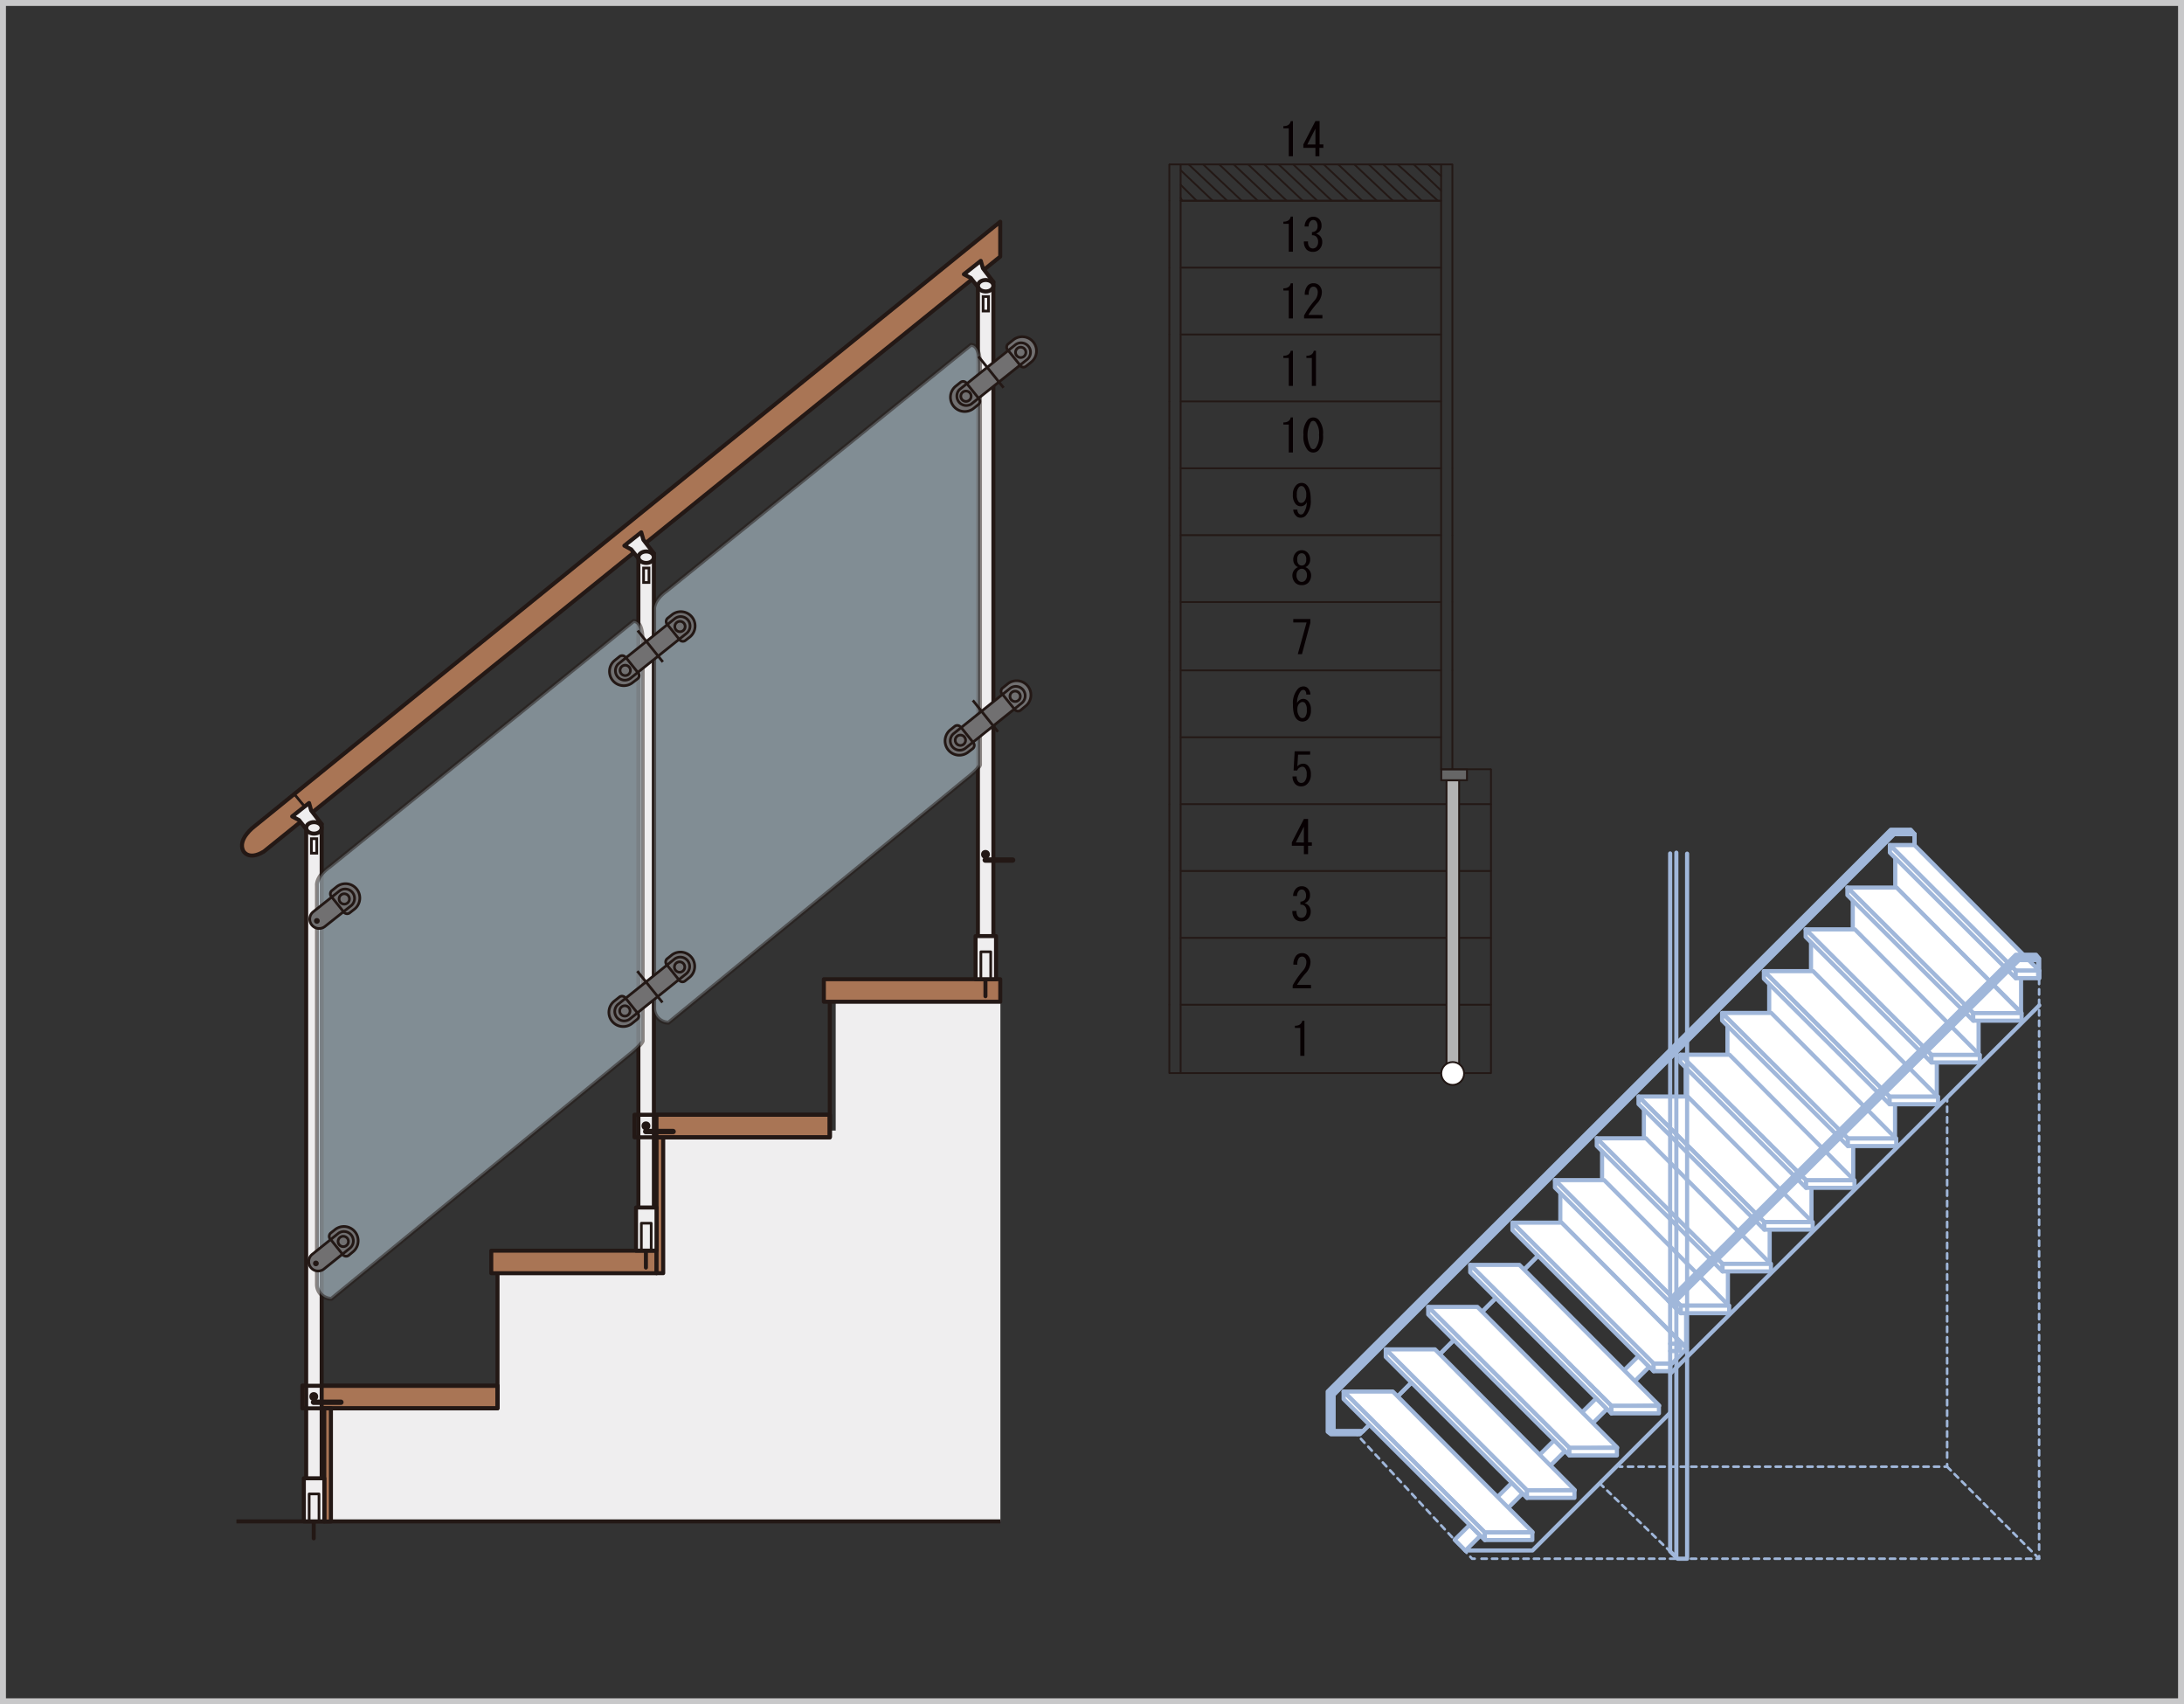 <svg id="レイヤー_1" data-name="レイヤー 1" xmlns="http://www.w3.org/2000/svg" viewBox="0 0 521.42 406.76"><rect x="0" y="0" width="521.42" height="406.76" fill="#333333" stroke="none"/><defs><style>.cls-1,.cls-10,.cls-11,.cls-12,.cls-13,.cls-14,.cls-15,.cls-20,.cls-22,.cls-23,.cls-24,.cls-25,.cls-3,.cls-8,.cls-9{fill:none;}.cls-1{stroke:#c8c8c9;stroke-width:1.42px;}.cls-1,.cls-22,.cls-25,.cls-5,.cls-6,.cls-7{stroke-miterlimit:10;}.cls-2{fill:#231815;}.cls-18,.cls-20,.cls-21,.cls-22,.cls-23,.cls-24,.cls-25,.cls-26,.cls-27,.cls-3{stroke:#231815;}.cls-3{stroke-width:0.44px;}.cls-4{fill:#070002;}.cls-5{fill:#666;}.cls-5,.cls-6,.cls-7{stroke:#221714;stroke-width:0.44px;}.cls-6{fill:#b3b3b3;}.cls-17,.cls-7{fill:#fff;}.cls-10,.cls-11,.cls-12,.cls-13,.cls-14,.cls-15,.cls-16,.cls-17,.cls-8,.cls-9{stroke:#a0b7da;}.cls-10,.cls-11,.cls-12,.cls-13,.cls-14,.cls-15,.cls-16,.cls-17,.cls-24,.cls-25,.cls-8,.cls-9{stroke-linecap:round;}.cls-10,.cls-11,.cls-12,.cls-13,.cls-14,.cls-15,.cls-16,.cls-17,.cls-18,.cls-20,.cls-21,.cls-23,.cls-24,.cls-26,.cls-27,.cls-8,.cls-9{stroke-linejoin:round;}.cls-10,.cls-11,.cls-12,.cls-13,.cls-14,.cls-8,.cls-9{stroke-width:0.62px;}.cls-9{stroke-dasharray:1.25 1.25;}.cls-10{stroke-dasharray:1.25 1.25;}.cls-11{stroke-dasharray:1.28 1.28;}.cls-12{stroke-dasharray:1.25 1.25;}.cls-13{stroke-dasharray:1.26 1.26;}.cls-14{stroke-dasharray:1.24;}.cls-15,.cls-16,.cls-17{stroke-width:0.99px;}.cls-16{fill:#a0b7da;}.cls-18{fill:#a97555;}.cls-18,.cls-20,.cls-21,.cls-24,.cls-26{stroke-width:0.96px;}.cls-19,.cls-21{fill:#efeeef;}.cls-22,.cls-23,.cls-27{stroke-width:0.64px;}.cls-25{stroke-width:1.28px;}.cls-26{fill:#d0e9f7;opacity:0.5;}.cls-27{fill:#717071;}</style></defs><rect class="cls-1" x="0.71" y="0.71" width="520" height="405.35"/><polygon class="cls-2" points="278.96 63.88 278.96 79.84 279.18 80.06 279.4 79.84 279.4 63.88 279.18 63.66 278.96 63.88"/><polygon class="cls-2" points="279.18 255.91 278.96 256.13 279.18 256.35 355.96 256.35 356.18 256.13 355.96 255.91 279.18 255.91"/><polygon class="cls-2" points="278.96 239.81 278.96 256.13 279.18 256.35 279.4 256.13 279.4 239.81 279.18 239.59 278.96 239.81"/><polygon class="cls-2" points="355.74 239.81 355.74 256.13 355.96 256.35 356.18 256.13 356.18 239.81 355.96 239.59 355.74 239.81"/><polygon class="cls-2" points="355.74 223.85 355.74 239.81 355.96 240.03 356.18 239.81 356.18 223.85 355.96 223.63 355.74 223.85"/><polygon class="cls-2" points="278.96 223.85 278.96 239.81 279.18 240.03 279.4 239.81 279.4 223.85 279.18 223.63 278.96 223.85"/><polygon class="cls-2" points="278.96 207.89 278.96 223.85 279.18 224.07 279.4 223.85 279.4 207.89 279.18 207.67 278.96 207.89"/><polygon class="cls-2" points="355.74 207.89 355.74 223.85 355.96 224.07 356.18 223.85 356.18 207.89 355.96 207.67 355.74 207.89"/><polygon class="cls-2" points="355.74 191.93 355.74 207.89 355.96 208.11 356.18 207.89 356.18 191.93 355.96 191.71 355.74 191.93"/><polygon class="cls-2" points="278.96 191.93 278.96 207.89 279.18 208.11 279.4 207.89 279.4 191.93 279.18 191.71 278.96 191.93"/><polygon class="cls-2" points="278.96 175.97 278.96 191.93 279.18 192.15 279.4 191.93 279.4 175.97 279.18 175.75 278.96 175.97"/><polygon class="cls-2" points="278.96 160 278.96 175.97 279.18 176.19 279.4 175.97 279.4 160 279.18 159.79 278.96 160"/><polygon class="cls-2" points="346.53 143.69 346.53 160 346.75 160.22 346.97 160 346.97 143.69 346.75 143.48 346.53 143.69"/><polygon class="cls-2" points="278.96 143.69 278.96 160 279.18 160.22 279.4 160 279.4 143.69 279.18 143.48 278.96 143.69"/><polygon class="cls-2" points="346.53 127.73 346.53 143.69 346.75 143.91 346.97 143.69 346.97 127.73 346.75 127.51 346.53 127.73"/><polygon class="cls-2" points="278.96 127.73 278.96 143.69 279.18 143.91 279.4 143.69 279.4 127.73 279.18 127.51 278.96 127.73"/><polygon class="cls-2" points="346.53 111.77 346.53 127.73 346.75 127.95 346.97 127.73 346.97 111.77 346.75 111.55 346.53 111.77"/><polygon class="cls-2" points="278.96 111.77 278.96 127.73 279.18 127.95 279.4 127.73 279.4 111.77 279.18 111.55 278.96 111.77"/><polygon class="cls-2" points="346.75 39.02 346.53 39.24 346.53 111.77 346.75 111.99 346.97 111.77 346.97 39.24 346.75 39.02"/><polygon class="cls-2" points="278.96 95.81 278.96 111.77 279.18 111.99 279.4 111.77 279.4 95.81 279.18 95.59 278.96 95.81"/><polygon class="cls-2" points="278.96 79.84 278.96 95.81 279.18 96.03 279.4 95.81 279.4 79.84 279.18 79.62 278.96 79.84"/><polygon class="cls-2" points="278.96 47.92 278.96 63.88 279.18 64.1 279.4 63.88 279.4 47.92 279.18 47.7 278.96 47.92"/><polygon class="cls-2" points="344.06 39.02 343.84 39.24 343.84 183.6 344.06 183.82 344.28 183.6 344.28 39.24 344.06 39.02"/><polygon class="cls-2" points="281.87 39.02 281.65 39.24 281.65 256.13 281.87 256.35 282.09 256.13 282.09 39.24 281.87 39.02"/><polygon class="cls-2" points="279.18 39.02 278.96 39.24 279.18 39.46 346.75 39.46 346.97 39.24 346.75 39.02 279.18 39.02"/><polygon class="cls-2" points="279.18 39.02 278.96 39.24 278.96 47.92 279.18 48.14 279.4 47.92 279.4 39.24 279.18 39.02"/><polygon class="cls-2" points="346.53 160 346.53 183.6 346.75 183.82 346.97 183.6 346.97 160 346.75 159.79 346.53 160"/><polygon class="cls-2" points="344.06 183.38 343.84 183.6 344.06 183.82 355.96 183.82 356.18 183.6 355.96 183.38 344.06 183.38"/><polygon class="cls-2" points="355.74 183.6 355.74 191.93 355.96 192.15 356.18 191.93 356.18 183.6 355.96 183.38 355.74 183.6"/><polygon class="cls-2" points="281.87 191.71 281.65 191.93 281.87 192.15 355.96 192.15 356.18 191.93 355.96 191.71 281.87 191.71"/><polygon class="cls-2" points="281.87 207.67 281.65 207.89 281.87 208.11 355.96 208.11 356.18 207.89 355.96 207.67 281.87 207.67"/><polygon class="cls-2" points="281.87 223.63 281.65 223.85 281.87 224.07 355.96 224.07 356.18 223.85 355.96 223.63 281.87 223.63"/><polygon class="cls-2" points="281.87 239.59 281.65 239.81 281.87 240.03 355.96 240.03 356.18 239.81 355.96 239.59 281.87 239.59"/><polygon class="cls-2" points="281.87 175.75 281.65 175.97 281.87 176.19 344.06 176.19 344.28 175.97 344.06 175.75 281.87 175.75"/><polygon class="cls-2" points="281.87 159.79 281.65 160 281.87 160.22 344.06 160.22 344.28 160 344.06 159.79 281.87 159.79"/><polygon class="cls-2" points="281.87 143.48 281.65 143.69 281.87 143.91 344.06 143.91 344.28 143.69 344.06 143.48 281.87 143.48"/><polygon class="cls-2" points="281.87 127.51 281.65 127.73 281.87 127.95 344.06 127.95 344.28 127.73 344.06 127.51 281.87 127.51"/><polygon class="cls-2" points="281.87 111.55 281.65 111.77 281.87 111.99 344.06 111.99 344.28 111.77 344.06 111.55 281.87 111.55"/><polygon class="cls-2" points="281.87 95.59 281.65 95.81 281.87 96.03 344.06 96.03 344.28 95.81 344.06 95.59 281.87 95.59"/><polygon class="cls-2" points="281.87 79.62 281.65 79.84 281.87 80.06 344.06 80.06 344.28 79.84 344.06 79.62 281.87 79.62"/><polygon class="cls-2" points="281.87 63.66 281.65 63.88 281.87 64.1 344.06 64.1 344.28 63.88 344.06 63.66 281.87 63.66"/><polygon class="cls-2" points="281.87 47.7 281.65 47.92 281.87 48.14 344.06 48.14 344.28 47.92 344.06 47.7 281.87 47.7"/><polygon class="cls-2" points="281.87 47.7 281.65 47.92 281.87 48.14 344.06 48.14 344.28 47.92 344.06 47.7 281.87 47.7"/><polygon class="cls-2" points="281.68 47.33 282.06 48.02 282.36 48.11 282.44 47.81 282.06 47.12 281.76 47.03 281.68 47.33"/><polygon class="cls-2" points="285.86 47.76 282.02 43.95 281.71 43.95 281.71 44.26 285.55 48.08 285.86 48.08 285.86 47.76"/><polygon class="cls-2" points="281.71 40.48 281.72 40.79 289.4 48.08 289.71 48.07 289.7 47.76 282.02 40.47 281.71 40.48"/><polygon class="cls-2" points="283.63 39.09 283.64 39.4 292.85 48.08 293.16 48.07 293.15 47.76 283.94 39.08 283.63 39.09"/><polygon class="cls-2" points="287.08 39.09 287.09 39.4 296.31 48.08 296.62 48.07 296.61 47.76 287.39 39.08 287.08 39.09"/><polygon class="cls-2" points="290.92 39.09 290.93 39.4 300.14 48.08 300.45 48.07 300.44 47.76 291.23 39.08 290.92 39.09"/><polygon class="cls-2" points="294.38 39.09 294.39 39.4 303.6 48.08 303.91 48.07 303.9 47.76 294.69 39.08 294.38 39.09"/><polygon class="cls-2" points="297.83 39.09 297.84 39.4 307.06 48.08 307.37 48.07 307.36 47.76 298.14 39.08 297.83 39.09"/><polygon class="cls-2" points="301.67 39.09 301.68 39.4 310.89 48.08 311.2 48.07 311.19 47.76 301.98 39.08 301.67 39.09"/><polygon class="cls-2" points="305.13 39.09 305.13 39.4 314.35 48.08 314.66 48.07 314.65 47.76 305.43 39.08 305.13 39.09"/><polygon class="cls-2" points="308.58 39.09 308.59 39.4 317.8 48.08 318.11 48.07 318.11 47.76 308.89 39.08 308.58 39.09"/><polygon class="cls-2" points="312.42 39.09 312.43 39.4 321.64 48.08 321.95 48.07 321.95 47.76 312.73 39.08 312.42 39.09"/><polygon class="cls-2" points="315.87 39.09 315.88 39.4 325.1 48.08 325.41 48.07 325.4 47.76 316.18 39.08 315.87 39.09"/><polygon class="cls-2" points="319.33 39.09 319.34 39.4 328.55 48.08 328.86 48.07 328.86 47.76 319.64 39.08 319.33 39.09"/><polygon class="cls-2" points="323.17 39.09 323.18 39.4 332.4 48.08 332.71 48.07 332.7 47.76 323.48 39.08 323.17 39.09"/><polygon class="cls-2" points="326.63 39.09 326.64 39.4 335.84 48.08 336.16 48.07 336.15 47.76 326.93 39.08 326.63 39.09"/><polygon class="cls-2" points="330.08 39.09 330.09 39.4 339.3 48.08 339.61 48.07 339.6 47.76 330.39 39.08 330.08 39.09"/><polygon class="cls-2" points="333.53 39.1 333.54 39.4 343.14 48.08 343.45 48.07 343.44 47.76 333.84 39.08 333.53 39.1"/><polygon class="cls-2" points="337.38 39.09 337.38 39.4 343.91 45.65 344.22 45.64 344.21 45.33 337.69 39.08 337.38 39.09"/><polygon class="cls-2" points="340.83 39.1 340.84 39.4 343.91 42.18 344.22 42.17 344.21 41.86 341.14 39.08 340.83 39.1"/><path class="cls-3" d="M348.19,184.85v6.27m0,3.71v10.62m0,5.76v10.62m0,5.26v10.62m0,5.37V253.7"/><path class="cls-4" d="M307.69,37.29V30.63H306.4v-.52c1,0,1.59-.4,1.76-1.2h.52v8.38Z"/><path class="cls-4" d="M314.05,37.29v-2h-2.88v-.82l2.88-5.58h1v5.58h.9v.82H315v2Zm0-2.8V30.71l-1.94,3.78Z"/><path class="cls-4" d="M307.69,60.08V53.42H306.4v-.51c1,0,1.59-.4,1.76-1.21h.52v8.38Z"/><path class="cls-4" d="M312.67,59a1.12,1.12,0,0,0,.82.3,1.17,1.17,0,0,0,.82-.39,1.82,1.82,0,0,0,.38-1.29,1.6,1.6,0,0,0-.47-1.16,1.27,1.27,0,0,0-1-.3V55.4a1.54,1.54,0,0,0,1-.39,1.39,1.39,0,0,0,.34-1,1.72,1.72,0,0,0-.38-1.24.85.85,0,0,0-.65-.26.83.83,0,0,0-.64.26,1.81,1.81,0,0,0-.47,1.29h-.95a2.59,2.59,0,0,1,.73-1.81,1.82,1.82,0,0,1,1.33-.52,1.9,1.9,0,0,1,1.38.52,2.15,2.15,0,0,1,.6,1.59,1.91,1.91,0,0,1-.47,1.38,2.18,2.18,0,0,1-.82.55,2.13,2.13,0,0,1,.86.48,2,2,0,0,1,.6,1.46,2.43,2.43,0,0,1-.69,1.8,2,2,0,0,1-1.5.6,2.1,2.1,0,0,1-1.55-.55,2.64,2.64,0,0,1-.64-1.94h1A1.8,1.8,0,0,0,312.67,59Z"/><path class="cls-4" d="M307.69,76V69.34H306.4v-.52c1,0,1.59-.4,1.76-1.2h.52V76Z"/><path class="cls-4" d="M315.72,75.18V76h-4.38v-.69a19.38,19.38,0,0,1,2.45-3.52,3,3,0,0,0,.82-2,1.51,1.51,0,0,0-.39-1.12.93.93,0,0,0-.69-.25,1,1,0,0,0-.69.34,2.38,2.38,0,0,0-.38,1.59h-.95a3.17,3.17,0,0,1,.73-2.23,1.85,1.85,0,0,1,1.38-.52,1.87,1.87,0,0,1,1.37.56,2.26,2.26,0,0,1,.6,1.67,4,4,0,0,1-1.16,2.58,20.91,20.91,0,0,0-2.06,2.75Z"/><path class="cls-4" d="M307.69,92.1V85.44H306.4v-.52c1,0,1.59-.4,1.76-1.2h.52V92.1Z"/><path class="cls-4" d="M313.19,92.1V85.44H311.9v-.52c1,0,1.59-.4,1.76-1.2h.52V92.1Z"/><path class="cls-4" d="M307.69,108v-6.66H306.4v-.51c1,0,1.59-.4,1.76-1.2h.52V108Z"/><path class="cls-4" d="M312.2,100.24a1.77,1.77,0,0,1,2.66,0,4.92,4.92,0,0,1,1,3.56,5,5,0,0,1-1,3.61,1.77,1.77,0,0,1-2.66,0,5,5,0,0,1-1-3.61A4.92,4.92,0,0,1,312.2,100.24Zm1.89.47a.79.79,0,0,0-.56-.26.81.81,0,0,0-.56.26,6.39,6.39,0,0,0,0,6.23.81.81,0,0,0,.56.26.79.79,0,0,0,.56-.26,4.5,4.5,0,0,0,.82-3.14A4.42,4.42,0,0,0,314.09,100.71Z"/><path class="cls-4" d="M312.93,119.27a5.2,5.2,0,0,1-1.16,3.78,1.72,1.72,0,0,1-1.29.52,1.39,1.39,0,0,1-1-.39,2.3,2.3,0,0,1-.73-1.55h1a1.31,1.31,0,0,0,.38,1,.69.69,0,0,0,.48.17.81.81,0,0,0,.56-.26,4.5,4.5,0,0,0,.81-2.7,1.53,1.53,0,0,1-1.46,1,1.62,1.62,0,0,1-1.16-.51,3.14,3.14,0,0,1-.69-2.28,3,3,0,0,1,.78-2.23,1.74,1.74,0,0,1,1.29-.56,1.7,1.7,0,0,1,1.24.51Q312.93,116.69,312.93,119.27ZM310.65,116a.84.84,0,0,0-.56.3,2.46,2.46,0,0,0-.47,1.72,2.53,2.53,0,0,0,.43,1.76.83.83,0,0,0,.6.26,1,1,0,0,0,.69-.3,2.12,2.12,0,0,0,.52-1.55,2.7,2.7,0,0,0-.56-1.93A.89.89,0,0,0,310.65,116Z"/><path class="cls-4" d="M312.33,135.79a2.06,2.06,0,0,1,.69,1.46,2.49,2.49,0,0,1-.69,1.85,2.1,2.1,0,0,1-1.55.56,2.08,2.08,0,0,1-1.54-.56,2.49,2.49,0,0,1-.69-1.85,2.06,2.06,0,0,1,.69-1.46,1.75,1.75,0,0,1,.68-.43,1.56,1.56,0,0,1-.56-.34,1.94,1.94,0,0,1-.6-1.42v0a2.32,2.32,0,0,1,.65-1.72,1.87,1.87,0,0,1,1.37-.56,1.89,1.89,0,0,1,1.38.56,2.32,2.32,0,0,1,.64,1.72v0a1.94,1.94,0,0,1-.6,1.42,1.47,1.47,0,0,1-.56.34A1.78,1.78,0,0,1,312.33,135.79Zm-2.36.3a1.57,1.57,0,0,0-.43,1.16,1.72,1.72,0,0,0,.43,1.29,1.1,1.1,0,0,0,.81.35,1.12,1.12,0,0,0,.82-.35,1.76,1.76,0,0,0,.43-1.29,1.61,1.61,0,0,0-.43-1.16,1.11,1.11,0,0,0-.82-.34A1.09,1.09,0,0,0,310,136.09Zm.08-3.73a1.66,1.66,0,0,0-.34,1.2v0a1.53,1.53,0,0,0,.34,1.12,1,1,0,0,0,.73.3,1,1,0,0,0,.73-.3,1.53,1.53,0,0,0,.35-1.12v0a1.65,1.65,0,0,0-.35-1.2,1,1,0,0,0-.73-.31A1,1,0,0,0,310.05,132.36Z"/><path class="cls-4" d="M309.84,156.13l2.1-7.56h-3.18v-.82h4.08v.91l-2,7.47Z"/><path class="cls-4" d="M311.6,164.84a.58.58,0,0,0-.43-.18.83.83,0,0,0-.6.26,4.67,4.67,0,0,0-.9,2.88,1.71,1.71,0,0,1,1.46-1,1.59,1.59,0,0,1,1.16.52,2.9,2.9,0,0,1,.68,2.1,3.11,3.11,0,0,1-.73,2.28,1.85,1.85,0,0,1-2.66-.09q-.9-.9-.9-3.48a5.14,5.14,0,0,1,1.24-3.78,1.78,1.78,0,0,1,1.29-.51,1.41,1.41,0,0,1,1,.38,2.29,2.29,0,0,1,.65,1.55h-1A1.28,1.28,0,0,0,311.6,164.84Zm-1.33,3a1.82,1.82,0,0,0-.52,1.37,2.68,2.68,0,0,0,.6,1.94.82.82,0,0,0,.6.25.91.91,0,0,0,.65-.3,2.57,2.57,0,0,0,.39-1.72,2.29,2.29,0,0,0-.43-1.59.85.85,0,0,0-.61-.25A.94.94,0,0,0,310.27,167.89Z"/><path class="cls-4" d="M310,186.61a1,1,0,0,0,.73.26,1.07,1.07,0,0,0,.73-.34,2.41,2.41,0,0,0,.51-1.72,2.16,2.16,0,0,0-.43-1.55.83.83,0,0,0-.6-.26,1.4,1.4,0,0,0-1.24.9h-.86l.25-4.59h3.7v.81h-2.88l-.17,2.8a1.79,1.79,0,0,1,1.42-.65,1.52,1.52,0,0,1,1.11.47,2.81,2.81,0,0,1,.69,2.07,3,3,0,0,1-.82,2.27,2,2,0,0,1-1.46.61,1.91,1.91,0,0,1-1.41-.52,2.66,2.66,0,0,1-.69-1.85h1A1.73,1.73,0,0,0,310,186.61Z"/><path class="cls-4" d="M311.3,203.87v-2h-2.88v-.82l2.88-5.58h1v5.58h.9v.82h-.9v2Zm0-2.79V197.3l-1.94,3.78Z"/><path class="cls-4" d="M309.92,218.77a1.12,1.12,0,0,0,.82.3,1.17,1.17,0,0,0,.82-.39,1.82,1.82,0,0,0,.38-1.29,1.6,1.6,0,0,0-.47-1.16,1.27,1.27,0,0,0-1-.3v-.73a1.54,1.54,0,0,0,1-.39,1.39,1.39,0,0,0,.34-1,1.72,1.72,0,0,0-.38-1.24.85.85,0,0,0-.65-.26.83.83,0,0,0-.64.26,1.8,1.8,0,0,0-.47,1.28h-.95a2.59,2.59,0,0,1,.73-1.8,1.82,1.82,0,0,1,1.33-.52,1.9,1.9,0,0,1,1.38.52,2.15,2.15,0,0,1,.6,1.59,1.86,1.86,0,0,1-.47,1.37,2.11,2.11,0,0,1-.82.56,2.13,2.13,0,0,1,.86.48,2,2,0,0,1,.6,1.46,2.43,2.43,0,0,1-.69,1.8,2,2,0,0,1-1.5.6,2.06,2.06,0,0,1-1.55-.56,2.61,2.61,0,0,1-.64-1.93h1A1.8,1.8,0,0,0,309.92,218.77Z"/><path class="cls-4" d="M313,235.08v.81h-4.38v-.69a19.38,19.38,0,0,1,2.45-3.52,3,3,0,0,0,.82-2,1.49,1.49,0,0,0-.39-1.11.94.94,0,0,0-.69-.26,1,1,0,0,0-.69.34,2.38,2.38,0,0,0-.38,1.59h-.95a3.19,3.19,0,0,1,.73-2.23,1.85,1.85,0,0,1,1.38-.52,1.87,1.87,0,0,1,1.37.56,2.27,2.27,0,0,1,.6,1.68,4,4,0,0,1-1.16,2.58,20.27,20.27,0,0,0-2.06,2.75Z"/><path class="cls-4" d="M310.44,252v-6.66h-1.29v-.51c1,0,1.59-.4,1.76-1.2h.52V252Z"/><rect class="cls-5" x="344.1" y="183.66" width="6.13" height="2.56"/><rect class="cls-6" x="345.35" y="186.26" width="3.01" height="70.05"/><circle class="cls-7" cx="346.82" cy="256.22" r="2.73"/><line class="cls-8" x1="486.83" y1="229.25" x2="486.83" y2="229.87"/><line class="cls-9" x1="486.83" y1="231.12" x2="486.83" y2="370.78"/><polyline class="cls-8" points="486.83 371.41 486.83 372.03 486.21 372.03"/><line class="cls-10" x1="484.96" y1="372.03" x2="352.7" y2="372.03"/><polyline class="cls-8" points="352.07 372.03 351.45 372.03 351.03 371.57"/><line class="cls-11" x1="350.16" y1="370.64" x2="324.47" y2="342.95"/><line class="cls-8" x1="324.04" y1="342.48" x2="323.62" y2="342.02"/><line class="cls-8" x1="464.87" y1="262.27" x2="464.87" y2="262.89"/><line class="cls-12" x1="464.87" y1="264.15" x2="464.87" y2="348.82"/><polyline class="cls-8" points="464.87 349.45 464.87 350.07 464.25 350.07"/><line class="cls-13" x1="462.99" y1="350.07" x2="387.95" y2="350.07"/><line class="cls-8" x1="387.31" y1="350.07" x2="386.69" y2="350.07"/><line class="cls-14" x1="464.87" y1="350.07" x2="486.83" y2="372.03"/><line class="cls-14" x1="381.93" y1="354.05" x2="400.57" y2="372.07"/><polygon class="cls-15" points="457.1 209.65 457.1 199.09 452.16 199.09 318.33 332.92 318.33 341.62 325.37 341.62 457.1 209.65"/><polygon class="cls-15" points="457.1 209.65 457.1 199.09 452.16 199.09 318.33 332.92 318.33 341.62 325.37 341.62 457.1 209.65"/><polygon class="cls-16" points="457.1 199.09 452.16 199.09 318.33 332.92 318.33 341.62 325.37 341.62 324.65 342.33 317.75 342.33 316.98 341.73 316.98 332.13 451.4 198.04 456.18 198.03 457.1 199.09"/><polygon class="cls-17" points="482.52 241.62 452.48 211.65 452.48 203.05 482.52 233.02 482.52 241.62"/><polygon class="cls-17" points="486.85 231.67 481.24 231.67 451.2 201.7 457.07 201.7 486.85 231.67"/><polygon class="cls-17" points="481.24 233.48 451.2 203.51 451.2 201.7 481.24 231.67 481.24 233.48"/><rect class="cls-17" x="481.24" y="231.67" width="5.61" height="1.8"/><polygon class="cls-17" points="472.38 251.76 442.34 221.79 442.34 213.19 472.38 243.16 472.38 251.76"/><polygon class="cls-17" points="482.59 241.81 471.1 241.81 441.06 211.84 452.81 211.84 482.59 241.81"/><polygon class="cls-17" points="471.1 243.62 441.06 213.65 441.06 211.84 471.1 241.81 471.1 243.62"/><rect class="cls-17" x="471.1" y="241.81" width="11.55" height="1.8"/><polygon class="cls-17" points="462.4 261.73 432.37 231.76 432.37 223.17 462.4 253.14 462.4 261.73"/><polygon class="cls-17" points="472.61 251.79 461.12 251.79 431.09 221.82 442.84 221.82 472.61 251.79"/><polygon class="cls-17" points="461.12 253.59 431.09 223.62 431.09 221.82 461.12 251.79 461.12 253.59"/><rect class="cls-17" x="461.12" y="251.79" width="11.55" height="1.8"/><polygon class="cls-17" points="452.43 271.71 422.39 241.74 422.39 233.14 452.43 263.11 452.43 271.71"/><polygon class="cls-17" points="462.64 261.76 451.15 261.76 421.12 231.79 432.86 231.79 462.64 261.76"/><polygon class="cls-17" points="451.15 263.57 421.12 233.6 421.12 231.79 451.15 261.76 451.15 263.57"/><rect class="cls-17" x="451.15" y="261.76" width="11.55" height="1.8"/><polygon class="cls-17" points="442.45 281.68 412.42 251.71 412.42 243.12 442.45 273.09 442.45 281.68"/><polygon class="cls-17" points="452.66 271.74 441.17 271.74 411.14 241.77 422.89 241.77 452.66 271.74"/><polygon class="cls-17" points="441.17 273.54 411.14 243.57 411.14 241.77 441.17 271.74 441.17 273.54"/><rect class="cls-17" x="441.17" y="271.74" width="11.55" height="1.8"/><polygon class="cls-17" points="432.48 291.66 402.44 261.69 402.44 253.09 432.48 283.06 432.48 291.66"/><polygon class="cls-17" points="442.69 281.71 431.2 281.71 401.17 251.74 412.91 251.74 442.69 281.71"/><polygon class="cls-17" points="431.2 283.51 401.17 253.54 401.17 251.74 431.2 281.71 431.2 283.51"/><rect class="cls-17" x="431.2" y="281.71" width="11.55" height="1.8"/><polygon class="cls-17" points="422.5 301.63 392.47 271.66 392.47 263.07 422.5 293.04 422.5 301.63"/><polygon class="cls-17" points="432.71 291.69 421.23 291.69 391.19 261.72 402.94 261.72 432.71 291.69"/><polygon class="cls-17" points="421.23 293.49 391.19 263.52 391.19 261.72 421.23 291.69 421.23 293.49"/><rect class="cls-17" x="421.22" y="291.69" width="11.55" height="1.8"/><polygon class="cls-17" points="412.53 311.61 382.49 281.64 382.49 273.04 412.53 303.01 412.53 311.61"/><polygon class="cls-17" points="422.74 301.66 411.25 301.66 381.22 271.69 392.96 271.69 422.74 301.66"/><polygon class="cls-17" points="411.25 303.46 381.22 273.5 381.22 271.69 411.25 301.66 411.25 303.46"/><rect class="cls-17" x="411.25" y="301.66" width="11.55" height="1.8"/><polygon class="cls-17" points="402.55 321.58 372.52 291.61 372.52 283.02 402.55 312.99 402.55 321.58"/><polygon class="cls-17" points="412.76 311.63 401.27 311.63 371.24 281.67 382.99 281.67 412.76 311.63"/><polygon class="cls-17" points="401.27 313.44 371.24 283.47 371.24 281.67 401.27 311.63 401.27 313.44"/><rect class="cls-17" x="401.28" y="311.63" width="11.55" height="1.8"/><polygon class="cls-17" points="402.71 321.88 399.15 325.47 394.8 325.47 361.09 291.82 372.83 291.82 402.71 321.88"/><rect class="cls-17" x="388.15" y="324.87" width="5.02" height="3.64" transform="translate(-116.71 370.46) rotate(-44.83)"/><polygon class="cls-17" points="394.8 327.27 361.09 293.62 361.09 291.82 394.8 325.47 394.8 327.27"/><rect class="cls-17" x="394.8" y="325.47" width="4.01" height="1.8"/><polygon class="cls-17" points="396.14 335.48 389.07 335.55 384.72 335.55 351.01 301.9 362.75 301.9 396.14 335.48"/><rect class="cls-17" x="378.07" y="334.95" width="5.02" height="3.64" transform="translate(-126.75 366.28) rotate(-44.83)"/><polygon class="cls-17" points="384.72 337.35 351.01 303.7 351.01 301.9 384.72 335.55 384.72 337.35"/><rect class="cls-17" x="384.72" y="335.55" width="11.34" height="1.8"/><polygon class="cls-17" points="386.11 345.51 379.04 345.58 374.69 345.58 340.98 311.93 352.72 311.93 386.11 345.51"/><rect class="cls-17" x="368.04" y="344.98" width="5.02" height="3.64" transform="translate(-136.74 362.13) rotate(-44.83)"/><polygon class="cls-17" points="374.69 347.38 340.98 313.74 340.98 311.93 374.69 345.58 374.69 347.38"/><rect class="cls-17" x="374.69" y="345.58" width="11.34" height="1.8"/><polygon class="cls-17" points="375.97 355.64 368.9 355.71 364.56 355.71 330.84 322.06 342.59 322.06 375.97 355.64"/><rect class="cls-17" x="357.91" y="355.12" width="5.02" height="3.64" transform="translate(-146.83 357.93) rotate(-44.83)"/><polygon class="cls-17" points="364.56 357.52 330.84 323.87 330.84 322.06 364.56 355.71 364.56 357.52"/><rect class="cls-17" x="364.56" y="355.71" width="11.34" height="1.8"/><polygon class="cls-17" points="365.91 365.7 358.84 365.77 354.5 365.77 320.78 332.13 332.53 332.13 365.91 365.7"/><rect class="cls-17" x="347.84" y="365.18" width="5.02" height="3.64" transform="translate(-156.85 353.76) rotate(-44.83)"/><polygon class="cls-17" points="354.5 367.58 320.78 333.93 320.78 332.13 354.5 365.77 354.5 367.58"/><rect class="cls-17" x="354.5" y="365.77" width="11.34" height="1.8"/><polyline class="cls-15" points="398.74 203.7 398.74 370.28 400.22 371.75 400.22 203.51"/><polyline class="cls-15" points="402.79 203.75 402.79 372.03 400.51 372.03 400.22 371.75"/><polyline class="cls-15" points="398.74 320.72 401.13 320.72 401.13 322.46 398.74 322.46"/><polyline class="cls-15" points="349.86 370.06 365.88 370.06 398.68 337.27"/><line class="cls-15" x1="398.81" y1="327.84" x2="486.87" y2="239.96"/><polygon class="cls-16" points="486.85 233.47 486.85 228.78 486.1 227.88 481.26 227.88 398.29 310.45 399.22 311.39 482.03 229.15 486.6 229.15 486.6 233.48 486.85 233.47"/><path class="cls-18" d="M63,203.24l175.8-142V52.92L60.73,197.24s-4.08,3-2.66,5.84C58.07,203.08,59.26,205.51,63,203.24Z"/><polygon class="cls-19" points="199.52 237.57 199.52 269.84 157.45 269.84 157.45 302.18 118.92 302.18 118.92 334.67 78.27 334.67 78.27 363.13 238.84 363.13 238.84 237.57 199.52 237.57"/><line class="cls-20" x1="56.44" y1="363.13" x2="238.84" y2="363.13"/><rect class="cls-18" x="72.2" y="330.75" width="46.58" height="5.38"/><line class="cls-20" x1="118.78" y1="303.88" x2="118.78" y2="336.12"/><rect class="cls-18" x="117.29" y="298.51" width="39.45" height="5.38"/><rect class="cls-18" x="156.74" y="271.46" width="1.59" height="32.42" transform="translate(315.08 575.34) rotate(180)"/><rect class="cls-18" x="156.73" y="266.07" width="41.39" height="5.38"/><line class="cls-20" x1="198.11" y1="239.09" x2="198.11" y2="271.45"/><rect class="cls-18" x="196.69" y="233.72" width="42.12" height="5.38"/><rect class="cls-18" x="77.42" y="336.09" width="1.59" height="27.06" transform="translate(156.43 699.24) rotate(180)"/><polygon class="cls-21" points="69.75 194.86 73.79 191.66 74.29 193.44 76.8 196.69 73.3 198.15 71.39 195.74 69.75 194.86"/><polygon class="cls-21" points="76.8 196.69 76.8 356.24 73.1 356.24 73.1 197.59 76.8 196.69"/><rect class="cls-22" x="74.34" y="200.18" width="1.29" height="3.46"/><rect class="cls-21" x="72.54" y="352.83" width="4.89" height="10.29"/><rect class="cls-23" x="73.81" y="356.57" width="2.35" height="6.55"/><line class="cls-24" x1="74.9" y1="363.35" x2="74.9" y2="367.17"/><circle class="cls-2" cx="74.91" cy="333.32" r="1.05"/><line class="cls-25" x1="74.85" y1="334.68" x2="81.39" y2="334.68"/><path class="cls-21" d="M76.79,197.6c0,.76-.8,1.37-1.82,1.37s-1.86-.61-1.86-1.37.83-1.37,1.86-1.37S76.79,196.85,76.79,197.6Z"/><polygon class="cls-21" points="149.06 130.24 153.1 127.05 153.6 128.83 156.11 132.07 152.61 133.53 150.7 131.13 149.06 130.24"/><polygon class="cls-21" points="156.11 132.07 156.11 291.62 152.41 291.62 152.41 132.98 156.11 132.07"/><rect class="cls-22" x="153.65" y="135.57" width="1.29" height="3.46"/><rect class="cls-21" x="151.85" y="288.21" width="4.89" height="10.29"/><rect class="cls-23" x="153.12" y="291.95" width="2.35" height="6.55"/><line class="cls-24" x1="154.21" y1="298.74" x2="154.21" y2="302.55"/><circle class="cls-2" cx="154.22" cy="268.71" r="1.05"/><line class="cls-25" x1="154.16" y1="270.07" x2="160.7" y2="270.07"/><path class="cls-21" d="M156.1,133c0,.75-.8,1.37-1.82,1.37s-1.86-.62-1.86-1.37.83-1.38,1.86-1.38S156.1,132.23,156.1,133Z"/><polygon class="cls-21" points="230.12 65.46 234.16 62.26 234.67 64.04 237.17 67.29 233.67 68.75 231.76 66.34 230.12 65.46"/><polygon class="cls-21" points="237.17 67.29 237.17 226.84 233.47 226.84 233.47 68.19 237.17 67.29"/><rect class="cls-22" x="234.71" y="70.78" width="1.29" height="3.46"/><rect class="cls-21" x="232.91" y="223.43" width="4.89" height="10.29"/><rect class="cls-23" x="234.18" y="227.17" width="2.35" height="6.55"/><line class="cls-24" x1="235.27" y1="233.95" x2="235.27" y2="237.77"/><circle class="cls-2" cx="235.28" cy="203.92" r="1.05"/><line class="cls-25" x1="235.22" y1="205.28" x2="241.76" y2="205.28"/><path class="cls-21" d="M237.16,68.2c0,.76-.8,1.37-1.82,1.37s-1.86-.61-1.86-1.37.83-1.37,1.86-1.37S237.16,67.44,237.16,68.2Z"/><path class="cls-26" d="M150,251.93,79.12,310a3.44,3.44,0,0,1-3.44-3.45V211.34s-.29-2.11,3-4.44l72.59-58.67c1.9,0,2.16,3.13,2.16,5v95.23S153.46,249.17,150,251.93Z"/><path class="cls-26" d="M230.52,186l-70.91,58.09a3.44,3.44,0,0,1-3.44-3.45V145.43s-.28-2.11,3-4.44L231.8,82.32c1.9,0,2.16,3.13,2.16,5v95.23S234,183.26,230.52,186Z"/><path class="cls-27" d="M83.54,217.84a1,1,0,0,1-1.47-.16L79.12,214a1,1,0,0,1,.16-1.47l1.08-.87A3.41,3.41,0,0,1,84.62,217Z"/><path class="cls-27" d="M77.59,221.12a2.24,2.24,0,0,1-2.8-3.5L81,212.68a2.24,2.24,0,0,1,2.81,3.5Z"/><circle class="cls-23" cx="82.19" cy="214.56" r="1.24"/><circle class="cls-2" cx="75.65" cy="219.8" r="0.68"/><line class="cls-23" x1="82.07" y1="217.68" x2="79.12" y2="214"/><path class="cls-27" d="M83.3,299.59a1,1,0,0,1-1.47-.16l-3-3.68a1.06,1.06,0,0,1,.16-1.48l1.08-.86a3.41,3.41,0,0,1,4.26,5.32Z"/><path class="cls-27" d="M77.36,302.87a2.24,2.24,0,1,1-2.81-3.5l6.16-4.94a2.24,2.24,0,1,1,2.81,3.5Z"/><circle class="cls-23" cx="81.95" cy="296.31" r="1.24"/><circle class="cls-2" cx="75.42" cy="301.55" r="0.68"/><line class="cls-23" x1="81.83" y1="299.43" x2="78.88" y2="295.75"/><path class="cls-27" d="M163.69,152.82a1,1,0,0,1-1.47-.16L159.27,149a1.06,1.06,0,0,1,.16-1.48l1.08-.86a3.41,3.41,0,0,1,4.26,5.32Z"/><path class="cls-27" d="M152.18,162.05a1,1,0,0,0,.16-1.47l-3-3.69a1,1,0,0,0-1.47-.16l-1.08.87a3.4,3.4,0,1,0,4.26,5.31Z"/><path class="cls-27" d="M150.51,161.9a2.25,2.25,0,0,1-2.81-3.51l13.4-10.73a2.24,2.24,0,1,1,2.81,3.5Z"/><circle class="cls-23" cx="149.27" cy="160.01" r="1.24"/><line class="cls-23" x1="152.34" y1="160.58" x2="149.39" y2="156.89"/><circle class="cls-23" cx="162.34" cy="149.54" r="1.24"/><line class="cls-23" x1="162.22" y1="152.66" x2="159.27" y2="148.98"/><line class="cls-23" x1="152.24" y1="150.5" x2="158.25" y2="157.99"/><path class="cls-27" d="M163.6,234.1a1,1,0,0,1-1.47-.17l-2.95-3.68a1,1,0,0,1,.16-1.47l1.08-.87a3.41,3.41,0,0,1,4.26,5.32Z"/><path class="cls-27" d="M152.09,243.32a1,1,0,0,0,.16-1.47l-2.95-3.68a1,1,0,0,0-1.47-.16l-1.08.86a3.41,3.41,0,1,0,4.26,5.32Z"/><path class="cls-27" d="M150.42,243.17a2.24,2.24,0,0,1-2.81-3.5L161,228.93a2.24,2.24,0,1,1,2.81,3.5Z"/><circle class="cls-23" cx="149.18" cy="241.29" r="1.24"/><line class="cls-23" x1="152.25" y1="241.85" x2="149.3" y2="238.17"/><circle class="cls-23" cx="162.25" cy="230.81" r="1.24"/><line class="cls-23" x1="162.13" y1="233.93" x2="159.18" y2="230.25"/><line class="cls-23" x1="152.15" y1="231.78" x2="158.16" y2="239.27"/><path class="cls-27" d="M245,87.38a1,1,0,0,1-1.47-.16l-2.95-3.69a1,1,0,0,1,.16-1.47l1.08-.86a3.41,3.41,0,1,1,4.26,5.32Z"/><path class="cls-27" d="M233.53,96.61a1,1,0,0,0,.16-1.47l-2.95-3.69a1,1,0,0,0-1.47-.16l-1.08.87a3.4,3.4,0,1,0,4.26,5.31Z"/><path class="cls-27" d="M231.86,96.46A2.25,2.25,0,0,1,229.05,93l13.4-10.74a2.25,2.25,0,0,1,2.81,3.51Z"/><circle class="cls-23" cx="230.62" cy="94.57" r="1.24"/><line class="cls-23" x1="233.69" y1="95.14" x2="230.74" y2="91.45"/><circle class="cls-23" cx="243.69" cy="84.1" r="1.24"/><line class="cls-23" x1="243.57" y1="87.22" x2="240.62" y2="83.53"/><line class="cls-23" x1="233.59" y1="85.06" x2="239.6" y2="92.55"/><path class="cls-27" d="M243.71,169.48a1,1,0,0,1-1.47-.16l-3-3.68a1,1,0,0,1,.17-1.47l1.08-.87a3.41,3.41,0,1,1,4.26,5.32Z"/><path class="cls-27" d="M232.2,178.71a1,1,0,0,0,.16-1.47l-3-3.68a1,1,0,0,0-1.47-.17l-1.08.87a3.41,3.41,0,0,0,4.26,5.32Z"/><path class="cls-27" d="M230.53,178.56a2.24,2.24,0,1,1-2.81-3.5l13.4-10.74a2.24,2.24,0,1,1,2.8,3.5Z"/><circle class="cls-23" cx="229.29" cy="176.68" r="1.24"/><line class="cls-23" x1="232.36" y1="177.24" x2="229.41" y2="173.56"/><circle class="cls-23" cx="242.36" cy="166.2" r="1.24"/><line class="cls-23" x1="242.24" y1="169.32" x2="239.28" y2="165.64"/><line class="cls-23" x1="232.26" y1="167.16" x2="238.26" y2="174.66"/><line class="cls-23" x1="70.2" y1="189.46" x2="72.73" y2="192.52"/><rect class="cls-20" x="72.2" y="330.75" width="46.58" height="5.38"/><rect class="cls-20" x="151.48" y="266.07" width="46.63" height="5.38"/></svg>